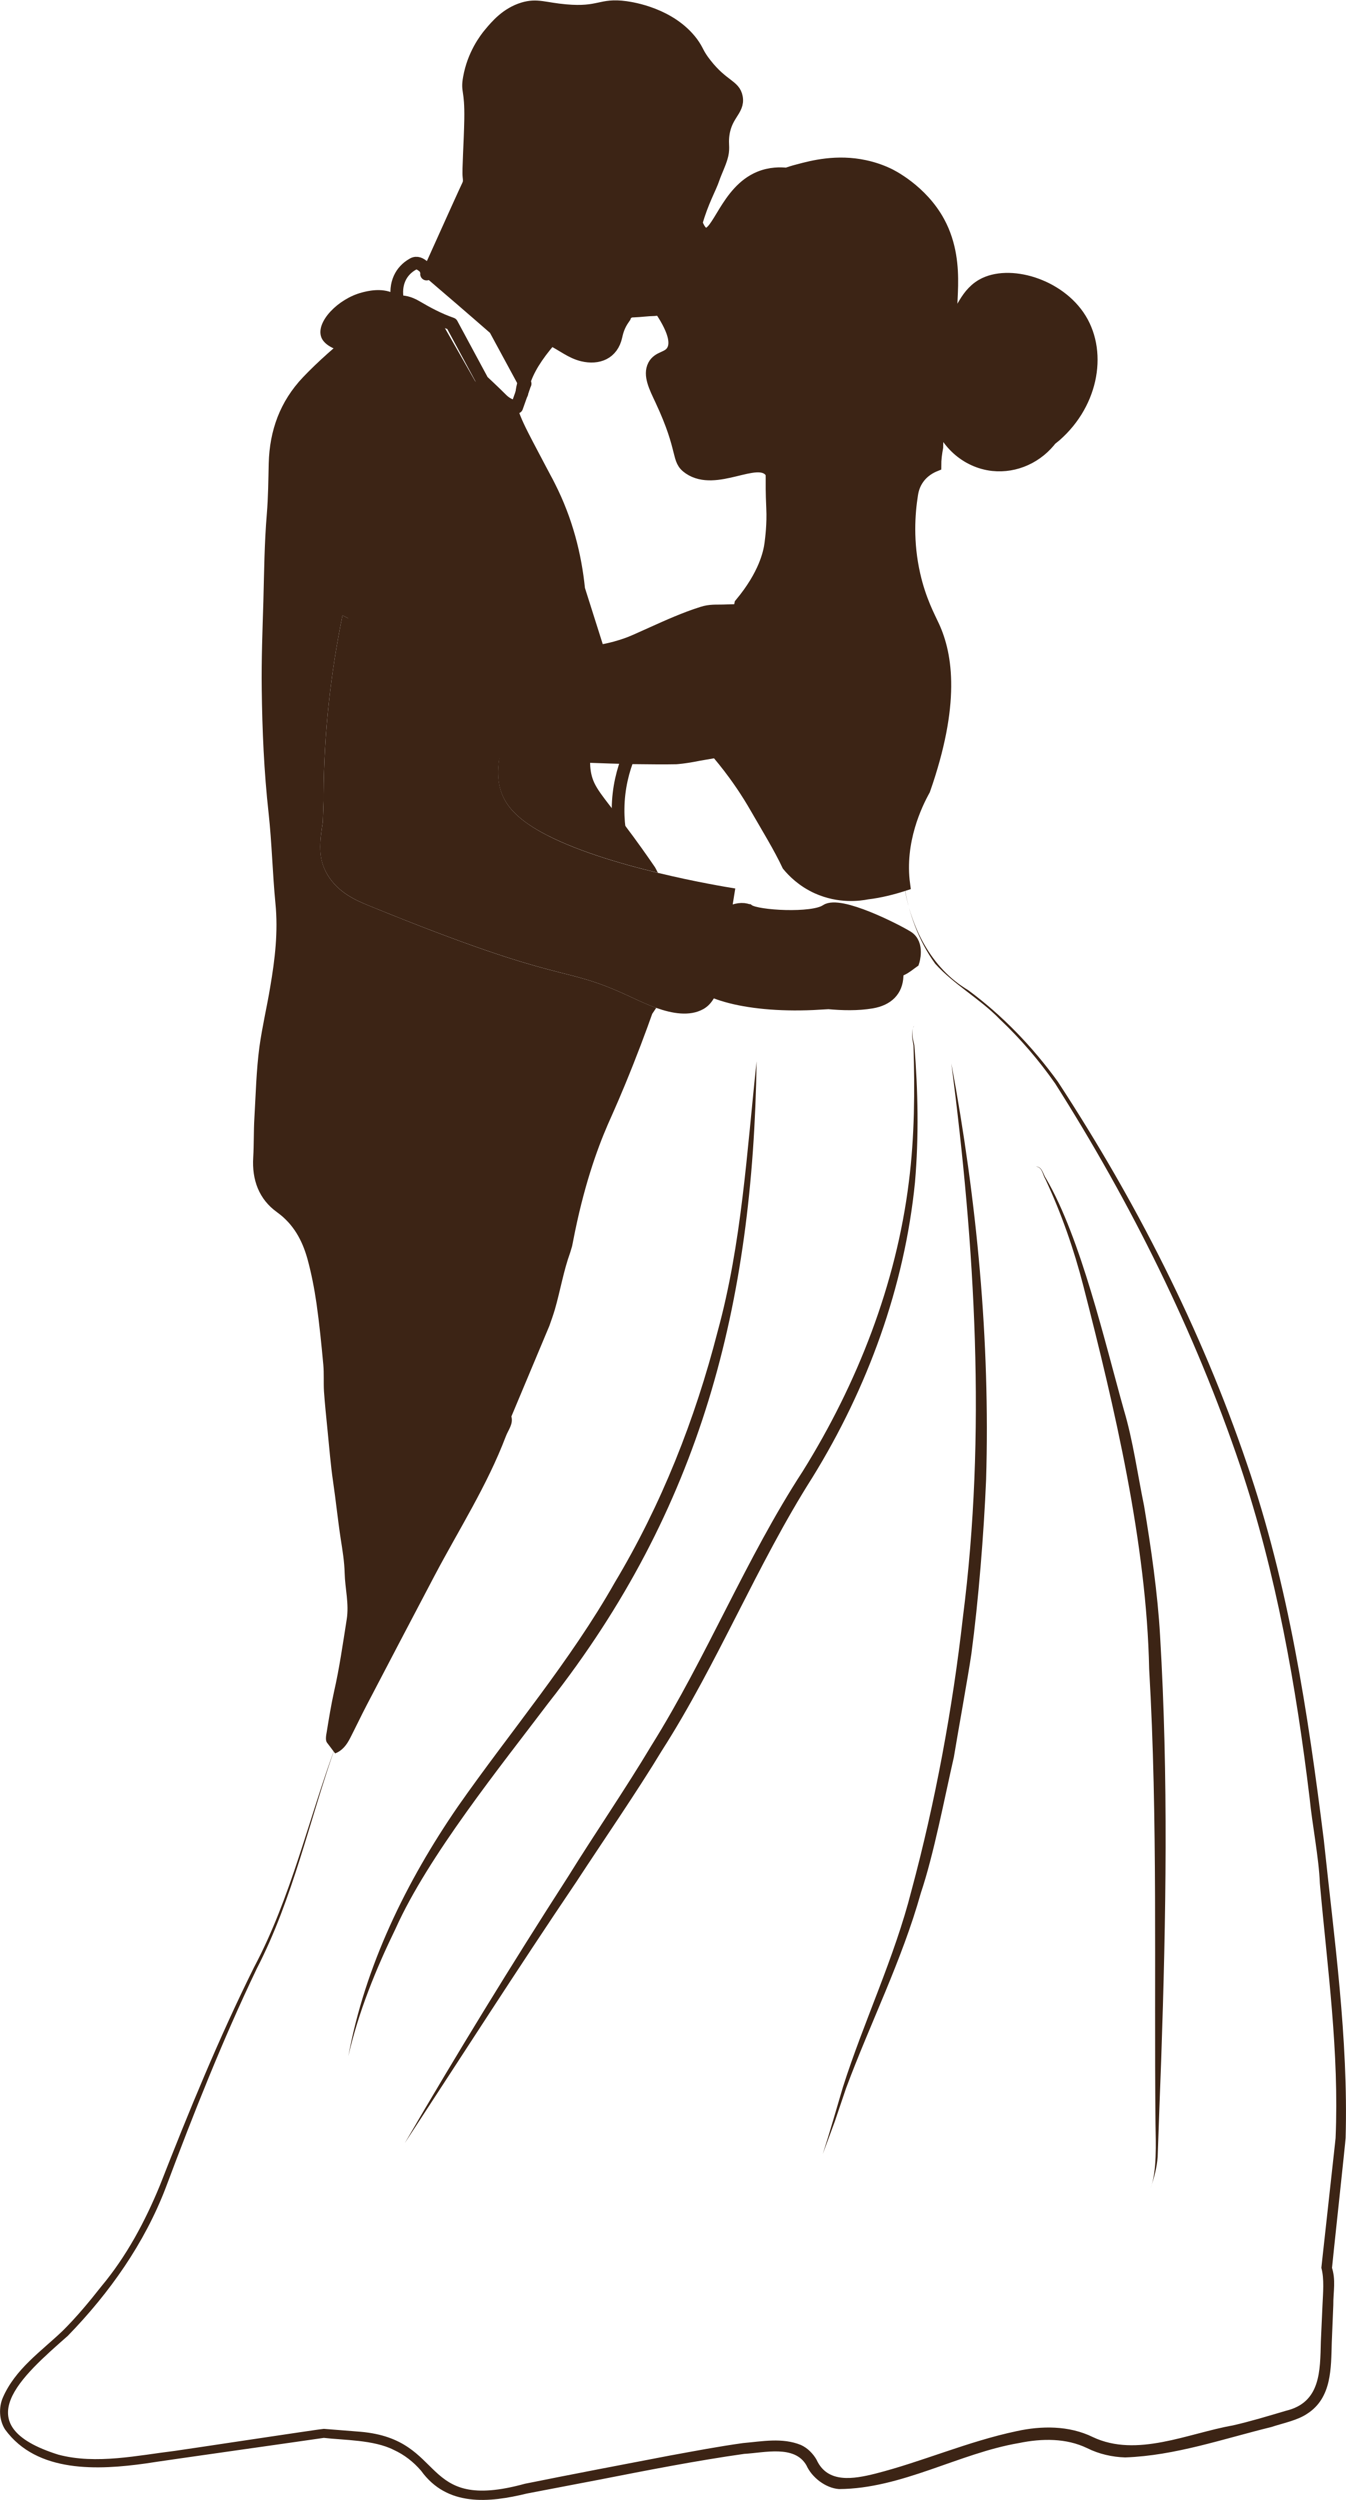 <?xml version="1.0" encoding="UTF-8"?>
<svg id="Layer_1" data-name="Layer 1" xmlns="http://www.w3.org/2000/svg" xmlns:xlink="http://www.w3.org/1999/xlink" viewBox="0 0 105.99 196.75">
  <defs>
    <style>
      .cls-1, .cls-2 {
        fill: none;
      }

      .cls-3, .cls-4 {
        fill: #3c2415;
      }

      .cls-2 {
        stroke-linecap: round;
        stroke-linejoin: round;
      }

      .cls-2, .cls-4 {
        stroke: #3c2415;
      }

      .cls-4 {
        stroke-miterlimit: 10;
      }
    </style>
    <symbol id="slow_dancing" data-name="slow dancing" viewBox="0 0 105.99 196.75">
      <g>
        <path class="cls-4" d="M64.51,78.96c.18-.23.45-.05.66-.04,1.18.11,2.35.14,3.48-.05,1.25-.22,1.94-.92,1.99-2.04.01-.29.06-.42.34-.54.34-.15.62-.4.92-.61,0,0,.45-1.37-.45-1.93s-5.33-2.81-6.39-2.08c-1.06.73-5.46.48-6.13-.01,0,0,0,0-.02,0-1.7-.72-5.25,2.93-4.62,4.81.56,1.67,4.71,2.83,10.23,2.5Z"/>
        <path class="cls-3" d="M71.95,80.76c-.22.48-.06,1.01.05,1.5.29,3.58.36,7.2.05,10.79-.82,8.23-3.73,16.19-8.07,23.22-4.4,6.92-7.45,14.63-11.88,21.54-1.87,3.1-4.73,7.26-6.73,10.32-4.59,6.79-9.04,13.74-13.5,20.55,4.1-7.04,8.43-14.1,12.85-20.96,2.16-3.48,4.5-6.87,6.6-10.38,4.36-6.98,7.4-14.65,11.9-21.56,4.29-6.89,7.35-14.69,8.35-22.78.45-3.55.47-7.16.36-10.72-.08-.49-.22-1.04.03-1.52h0Z"/>
        <path class="cls-3" d="M74.91,83.68c2.01,10.77,3.07,21.84,2.74,32.78-.18,4.27-.6,9.51-1.16,13.71-.27,1.84-1.07,6.24-1.38,8.13-.72,3.14-1.58,7.67-2.6,10.69-1.49,5.31-3.98,10.23-5.89,15.37,0,0-.88,2.6-.88,2.6l-.95,2.57c.56-1.74,1.06-3.49,1.58-5.25,1.66-5.22,4.06-10.18,5.41-15.51,1.86-6.9,3.24-14.35,4.04-21.46,1.86-14.47.96-29.23-.91-43.64h0Z"/>
        <path class="cls-3" d="M81.61,91.81c.48.04.53.63.77.96,2.73,4.67,4.65,12.97,6.12,18.2.71,2.36,1.09,5.12,1.59,7.55.55,3.3,1.07,6.87,1.26,10.22.66,11.09.47,22.23.09,33.32-.06,1.53-.23,6.16-.28,7.69-.06.86-.29,1.7-.57,2.5.53-1.36.42-3.61.4-5.07-.12-11.93.19-23.93-.5-35.83-.2-9.88-2.72-20.56-5.18-30.13-.74-2.88-1.73-5.72-2.99-8.41-.22-.34-.23-.91-.7-.99h0Z"/>
        <path class="cls-3" d="M59.58,83.54c-.29,19.13-4.35,35.18-16.38,50.47-3.78,5-9.48,12.06-12.04,17.76-1.56,3.21-2.93,6.56-3.73,10.06,1.31-7.09,4.55-13.73,8.64-19.67,4.13-5.9,8.81-11.38,12.34-17.61,3.68-6.14,6.32-12.83,8.1-19.76,1.9-6.93,2.3-14.16,3.07-21.26h0Z"/>
        <path class="cls-3" d="M51.81,68.69c-3.09-.74-6.67-1.81-9.19-3.2-1.95-1.08-2.82-2.12-3.18-3.23-.4-1.21-.17-2.42,0-3.32.29-1.56.9-2.72,1.33-3.42h0c2.94.16,5.43.25,7.36.3l-.34.53c-1.47,2.17-1.4,3.7-1.24,4.51.23,1.11.83,1.68,2.6,4.02,1.06,1.4,1.89,2.59,2.43,3.38.08.14.15.28.22.42Z"/>
        <path class="cls-3" d="M71.18,69.63c.53,3.31,2.11,6.55,5.06,8.3,2.71,2,5.07,4.46,7.05,7.19,6.13,9.37,11.28,19.45,14.89,30.06,3.29,9.56,4.81,19.61,6.06,29.61.82,7.79,1.94,15.63,1.72,23.47.02.04-1.09,10.27-1.08,10.31,0,0-.03-.2-.03-.2.37,1.08.13,1.98.14,3.05,0,0-.12,2.93-.12,2.93-.06,2.03.01,4.36-1.92,5.61-.78.54-1.99.77-2.85,1.06-3.8.93-7.56,2.25-11.5,2.39-1.02-.03-2.07-.27-2.99-.73-1.64-.79-3.54-.78-5.38-.4-4.71.8-9.22,3.59-14.16,3.62-1.08-.08-2.15-.93-2.57-1.87-.93-1.62-3.3-.99-4.9-.9-3.81.54-7.63,1.29-11.41,2.03,0,0-5.7,1.09-5.7,1.09-2.99.73-6.28,1.05-8.33-1.79-.6-.7-1.33-1.27-2.17-1.65-1.55-.79-3.98-.76-5.49-.94-1.39.21-12.77,1.81-13.99,2.01-3.77.53-8.6.78-11.11-2.67-.47-.73-.51-1.73-.18-2.5.98-2.26,2.99-3.62,4.71-5.26,1.09-1.08,2.08-2.27,3.04-3.49,1.99-2.38,3.45-5.11,4.63-7.98,2.26-5.78,4.63-11.56,7.4-17.14,2.93-5.51,4.29-11.66,6.45-17.48-2.08,5.86-3.36,12.03-6.23,17.58-2.69,5.61-4.97,11.38-7.16,17.22-1.68,4.4-4.44,8.31-7.72,11.68-3.62,3.19-8.11,7.04-.75,9.35,2.98.8,6.36.04,9.14-.29.08,0,11.69-1.76,11.77-1.74,0,0,2.9.23,2.9.23,6.87.61,4.53,6.4,12.94,4.09,3.41-.69,8.06-1.58,11.42-2.22,1.92-.35,3.8-.71,5.75-.98,1.5-.13,3.08-.45,4.56.15.53.24.96.69,1.23,1.16.86,1.89,2.92,1.52,4.61,1.1,3.71-.94,7.27-2.53,11.15-3.35,1.92-.42,4.11-.46,6,.47,3.46,1.63,7.47-.29,11.02-.92,1.37-.31,2.82-.75,4.17-1.15,2.75-.65,2.7-3.12,2.76-5.45,0,0,.13-2.88.13-2.88.04-.93.15-2.05-.09-2.92-.01.04,1.15-10.43,1.12-10.22.29-6.74-.64-13.35-1.24-20.05-.07-1.97-.61-4.68-.8-6.66-1.07-8.87-2.63-17.71-5.47-26.19-3.57-10.57-8.6-20.68-14.57-30.09-1.28-1.83-2.74-3.53-4.36-5.06-1.57-1.62-3.58-2.7-5.09-4.37-1.31-1.81-2.1-4-2.44-6.2h0Z"/>
        <path class="cls-3" d="M57.9,69.92c-.06.39-.13.79-.19,1.18-.31,1.98-.63,3.95-.94,5.92-.28,1.33-.77,2.06-1.39,2.4-1.08.6-2.45.35-3.72-.1-.75-.27-1.46-.61-2.06-.89-5.66-2.64-4.61-.65-20.57-7.16-.97-.4-2.39-1-3.24-2.42-.77-1.28-.63-2.5-.37-4.16l.06-1.66v-.49c.03-4.86.56-9.57,1.49-14.11l1.28.66,12.52,6.44h.01c-.43.7-1.04,1.87-1.33,3.42-.17.89-.4,2.1,0,3.32.36,1.11,1.22,2.14,3.18,3.23,2.51,1.39,6.1,2.46,9.19,3.2,2.89.7,5.35,1.11,6.09,1.23Z"/>
        <path class="cls-2" d="M43.48,26.7c-.16-.08-.16-.27-.23-.42-.81-1.71-1.65-3.4-2.48-5.1"/>
        <path class="cls-3" d="M66.86,48l-7.14,11.08c-1.53.26-3.06.53-4.59.79-1.16.24-1.87.28-1.87.28-.86.02-2.03.01-3.48-.01-2.18-.05-4.99-.15-8.3-.33h0c-2.81-.15-5.98-.35-9.44-.6-1.08-.37-3.12-1.26-4.09-3.22-.35-.7-.42-1.4-.55-2.75-.01-.16-.03-.32-.04-.46-.19-2.5.16-3.88.1-6.53-.04-1.6-.12-2.52-.23-3.88-.09-1.01-.21-4.49-.31-14.72h0c-1.28-.35-1.56-.93-1.62-1.11-.45-1.21,1.33-3.03,3.2-3.52.39-.1,1.51-.4,2.49.06.2.08.39.2.56.36.83.73.86,1.8.86,2.06.91,8.3,1.83,16.6,2.75,24.9,1.9.36,5.26.86,8.92.69,3.2-.15,4.79-.73,5.42-.98.23-.09.49-.21.85-.37.22-.1.47-.21.78-.35,1.31-.59,2.62-1.18,4.01-1.62.73-.24,1.34-.17,1.8-.19l5.03-.16s.02,0,.03,0c.31-.05,2.99-.43,4.88.59Z"/>
        <path class="cls-3" d="M51.67,79.33l-.31.46c-.46,1.3-1.19,3.28-2.18,5.67-.63,1.52-1.05,2.43-1.32,3.05-.85,1.96-1.92,4.93-2.74,9.22l-.07.35-.15.5c-.53,1.46-.78,3.01-1.21,4.49-.13.44-.28.86-.43,1.28l-2.99,7.13c.16.61-.25,1.06-.44,1.57-1.47,3.87-3.7,7.34-5.62,10.98-1.79,3.4-3.57,6.79-5.35,10.2-.44.85-.85,1.71-1.29,2.57-.27.53-.62.99-1.18,1.2l-.65-.86c-.13-.2-.06-.56-.01-.84.17-1.05.34-2.1.57-3.14.43-1.89.7-3.8,1-5.7.2-1.24-.13-2.43-.16-3.64-.02-.9-.17-1.81-.31-2.7-.23-1.5-.38-3.01-.6-4.5-.2-1.35-.3-2.71-.44-4.07-.1-1.02-.21-2.04-.28-3.06-.04-.69.01-1.39-.05-2.07-.15-1.62-.31-3.24-.54-4.85-.17-1.18-.4-2.35-.71-3.49-.41-1.46-1.09-2.73-2.39-3.67-1.43-1.02-1.99-2.55-1.88-4.32.06-1.02.03-2.05.09-3.07.11-1.88.15-3.76.4-5.64.22-1.58.59-3.14.85-4.71.37-2.16.63-4.33.41-6.56-.23-2.37-.28-4.76-.54-7.12-.36-3.25-.5-6.51-.54-9.77-.03-2.3.06-4.61.13-6.91.06-2.28.08-4.57.27-6.85.11-1.33.12-2.66.15-3.99.07-2.6.89-4.87,2.7-6.78,1.25-1.31,2.61-2.48,4-3.61.09,9.36.2,12.55.28,13.48.09,1.25.16,2.08.2,3.55.05,2.43-.26,3.69-.09,5.98l-1.28-.66c-.93,4.55-1.46,9.26-1.49,14.11v.49l-.06,1.66c-.26,1.66-.39,2.88.37,4.16.85,1.42,2.26,2.02,3.24,2.42,15.96,6.52,14.91,4.52,20.57,7.16.6.28,1.32.62,2.06.89Z"/>
        <path class="cls-2" d="M27.86,26.08h0c.71-.58,1.43-1.15,2.14-1.73.42-.34.85-.54,1.3-.59"/>
        <path class="cls-2" d="M41.34,30.2l-.26.75-.39,1.1c-.47-.1-.87-.29-1.21-.64-.49-.49-.99-.96-1.49-1.43l-2.42-4.49c-1.01-.35-1.94-.85-2.84-1.38-.51-.29-.98-.4-1.42-.35v-.12c-.13-.64-.07-1.23.16-1.74.21-.46.56-.84,1.04-1.11.31-.18.59-.03.85.2.13.12.27.24.41.35.83.72,1.68,1.43,2.51,2.15.93.8,1.86,1.61,2.71,2.35.77,1.4,1.52,2.81,2.28,4.21.03.05.05.09.08.15Z"/>
        <path class="cls-3" d="M34.42,46.91c-.85-7.6-1.72-15.2-2.57-22.79.95.53,1.94,1.03,3,1.38l2.56,4.49c.53.47,1.06.94,1.58,1.43.36.35.79.54,1.28.64l.41-1.1c-.02.11-.03.23-.03.34-.03,1.09.83,2.54,2.35,5.44.17.32.35.66.35.66.12.21.23.43.34.65,1.41,2.77,2.1,5.58,2.37,8.22.54,1.7,1.08,3.41,1.62,5.11-4.44.36-8.89.72-13.33,1.08"/>
        <path class="cls-2" d="M41.27,30.06c-.09.31-.16.61-.18.9"/>
        <path class="cls-4" d="M82.82,34.46c-1.09,1.49-2.86,2.3-4.64,2.11-2.08-.23-3.83-1.8-4.35-3.93l-.06,2.56c-.04.22-.08.45-.11.71-.03.26-.04.5-.04.71-.27.11-.97.42-1.44,1.19-.26.42-.35.84-.39,1.1-.24,1.51-.4,3.76.18,6.32.46,2.04,1.19,3.36,1.51,4.06,1.06,2.29,1.64,6.12-.72,12.86-.61,1.1-2.06,4.05-1.59,7.48-.87.28-1.86.54-2.89.66-.6.12-2.17.34-3.9-.43-1.18-.53-1.93-1.31-2.31-1.77-.68-1.44-1.6-2.93-2.55-4.58-1.22-2.12-3.23-4.97-6.64-7.91,1.35-.24,2.71-.48,4.07-.72.46-2.45.92-4.89,1.38-7.34,1.92-2.3,2.28-4.06,2.37-4.76.05-.4.2-1.54.14-2.78-.12-2.61.05-2.66-.16-2.92-1.08-1.34-4.28,1.21-6.4-.23-1.02-.69-.3-1.3-2.21-5.38-.47-1-.96-1.95-.57-2.7.36-.68,1.11-.54,1.47-1.15.3-.5.29-1.42-.94-3.25l.3-.49c-.2.34-.45.47-.8.49-.55.01-1.1.09-1.64.11-.11,0-.28,0-.45.12-.15.1-.23.25-.26.35l-.15.22c-.26.39-.42.8-.52,1.28-.3,1.38-1.43,1.78-2.62,1.5-.9-.21-1.61-.82-2.42-1.21h-.14c-1.12,1.3-1.77,2.38-2.07,3.35-.76-1.4-1.52-2.8-2.28-4.21-.85-.74-1.78-1.55-2.71-2.35-.83-.72-1.68-1.43-2.51-2.15l.06-.07c1.7-3.78,2.91-6.45,3.03-6.69,0-.02.05-.09.08-.21.04-.16.02-.32,0-.51-.06-.46.1-2.75.13-4.49.04-2.47-.3-2.16-.1-3.27.32-1.82,1.26-3.06,1.63-3.5.52-.62,1.31-1.56,2.61-1.96,1.1-.33,1.66.01,3.34.16,2.72.24,2.71-.53,4.74-.25.49.07,3.51.52,5.2,2.77.49.66.4.84,1.08,1.7,1.35,1.72,2.26,1.67,2.43,2.6.2,1.07-.97,1.37-1.08,3.27-.03.49.09.84-.11,1.48-.17.56-.44,1.09-.63,1.64-.25.75-.87,1.79-1.35,3.49.25.7.53.85.7.89,1.05.17,1.69-3.38,4.3-4.45.85-.35,1.65-.33,2.12-.28.21-.07.53-.18.93-.28,1.11-.3,3.04-.8,5.24-.32.61.13,1.21.33,1.81.61.18.08,2.63,1.27,3.99,3.78,1.89,3.49.47,7.3,1.21,7.48.5.12.77-1.69,2.22-2.52,2.09-1.2,6.05-.05,7.72,2.66,1.69,2.75.9,6.88-2.25,9.41Z"/>
        <line class="cls-2" x1="33.77" y1="21.35" x2="33.59" y2="21.57"/>
        <g>
          <path class="cls-1" d="M39.7,96.22c-3.26.04-6.51.25-9.77.15-2.21-.07-2.67-.76-2.96-2.65-.29-1.86-.11-3.75.04-5.63.05-.63-.07-1.2-.57-1.64l-.14-.21c.05-.62.1-1.24.14-1.85.17-2.16.33-4.33.5-6.49,0,0-2.55,3.65-3.69,13.92l-2.2-.33"/>
          <path class="cls-1" d="M48.39,10.66c-.67.33-1.4.43-2.14.43-1.66,0-3.33,0-4.99,0-.28,0-.55-.02-.78.18"/>
          <path class="cls-1" d="M44.16,39.24c-.02.81-.02,1.7.15,2.66.2,1.14.49,2.29.65,3.42-.24.52-.47,1.05-.71,1.57"/>
          <path class="cls-1" d="M58.29,24.75c-.26-.04-1.8-.27-2.74-1.66-.62-.91-.66-1.84-.66-2.22-.2.45-.42.78-.58,1-.78,1.06-1.62,1.36-1.99,1.99"/>
          <path class="cls-1" d="M63.36,26.21c.02.97-.16,1.93-.02,2.93.39,2.75,1.79,4.9,3.81,6.69.68.6,1.45,1.06,2.35,1.29,1.15.3,2.26.18,3.35-.22l.78-.28"/>
          <path class="cls-1" d="M63.29,40.97c.66-.68,1.43-1.7,1.5-2.98.14-2.48-2.43-3.61-2.95-6.36-.23-1.23-.1-3,1.52-5.41"/>
        </g>
        <path class="cls-2" d="M50.9,56.95c-.72,1.02-2.2,3.42-2.23,6.71-.02,1.47.26,2.71.55,3.61"/>
      </g>
    </symbol>
  </defs>
  <use width="105.99" height="196.75" xlink:href="#slow_dancing"/>
</svg>